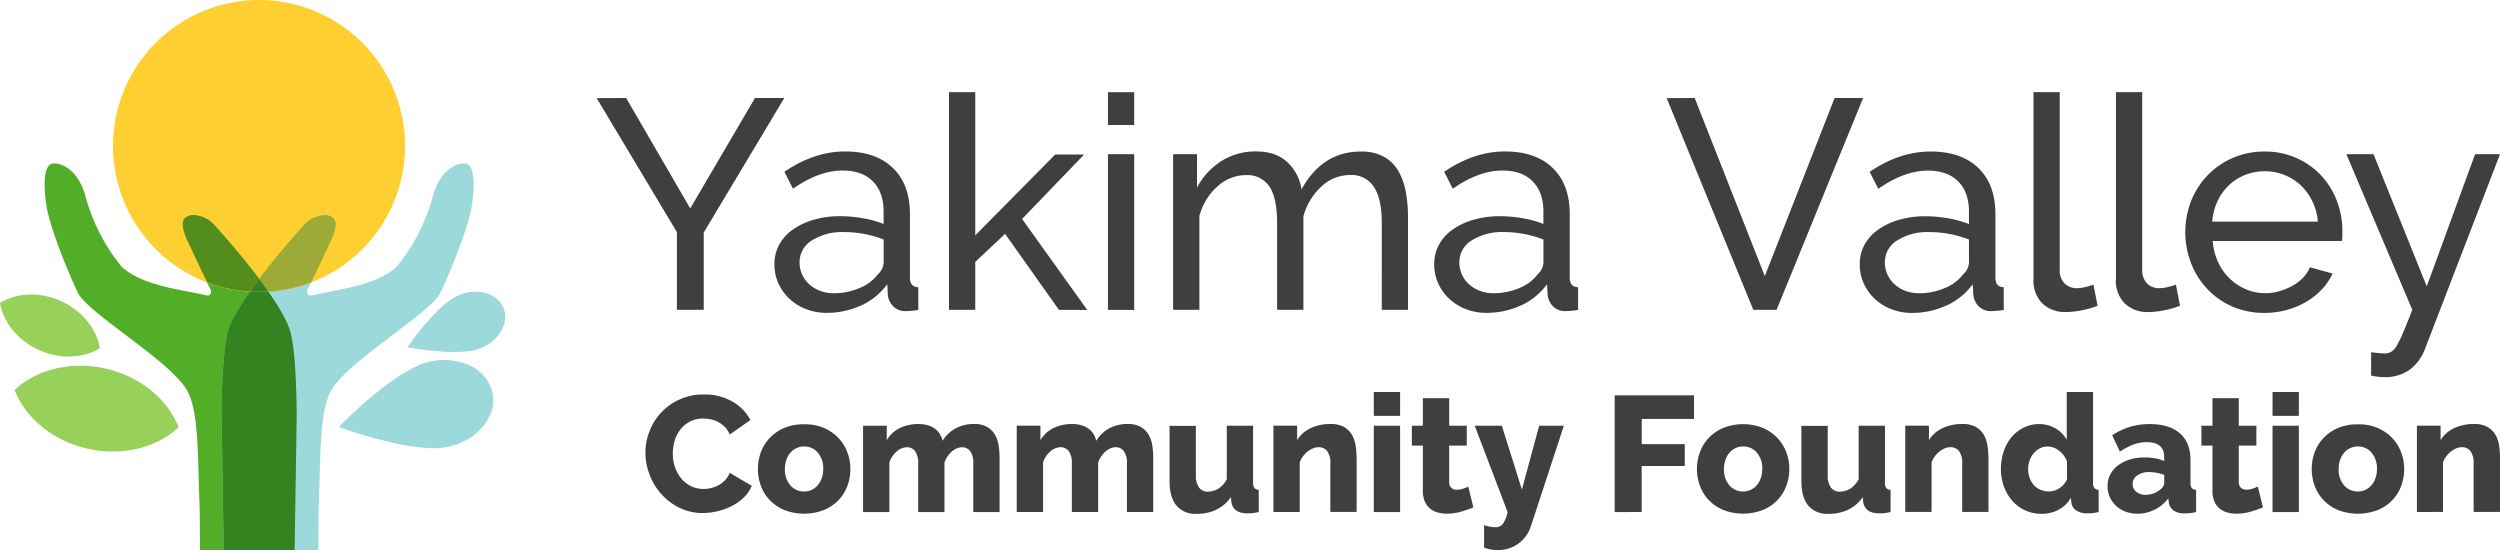 <?xml version="1.0" encoding="UTF-8"?>
<svg xmlns="http://www.w3.org/2000/svg" xmlns:xlink="http://www.w3.org/1999/xlink" width="702" height="154.462" viewBox="0 0 702 154.462">
  <defs>
    <clipPath id="a">
      <path d="M158.74,270a41,41,0,1,1-41-41,41,41,0,0,1,41,41"></path>
    </clipPath>
  </defs>
  <g transform="translate(-45 -229)">
    <path d="M95.15,349c-3-7.75-10.58-14.25-20.48-16.5s-19.55.34-25.59,6c3,7.74,10.58,14.25,20.47,16.49s19.56-.33,25.6-6Z" fill="#97d15a"></path>
    <path d="M73.06,326.77c-.89-5.34-4.89-10.49-10.92-13.22s-12.54-2.34-17.14.51c.9,5.34,4.89,10.49,10.92,13.22S68.46,329.62,73.06,326.77Z" fill="#97d15a"></path>
    <path d="M140.12,348.89c.77-.76,1.49-1.48,2.23-2.19a109.875,109.875,0,0,1,12.74-10.76,40.39,40.39,0,0,1,7.33-4.3,17.64,17.64,0,0,1,12.87-.64,11.74,11.74,0,0,1,7.15,5.87,10,10,0,0,1-.22,9.46,15.8,15.8,0,0,1-8.48,7.26,19.52,19.52,0,0,1-8.53,1.23,66.36,66.36,0,0,1-12.08-2A129.354,129.354,0,0,1,140.49,349l-.37-.15Z" fill="#9cd9da"></path>
    <path d="M159.33,326.57c.42-.57.81-1.13,1.21-1.67a73.649,73.649,0,0,1,7.12-8.4,27.341,27.341,0,0,1,4.31-3.6,11.64,11.64,0,0,1,8.31-1.82,7.74,7.74,0,0,1,5.3,3,6.57,6.57,0,0,1,.88,6.19,10.38,10.38,0,0,1-4.72,5.65,12.88,12.88,0,0,1-5.43,1.73,44.541,44.541,0,0,1-8.08,0c-2.93-.21-5.81-.61-8.64-1.1l-.26-.06Z" fill="#9cd9da"></path>
    <path d="M128.31,346.15s.07-18.78-2-24.74c-3.23-9.43-19.38-27.3-21.09-29.17-2.24-2.46-6.12-3.77-8.21-2.1s.92,7.14.92,7.14,4.29,9.35,6,12.57c.79,1.44,0,2.36-1,2.1-6.3-1.57-17.87-2.54-23.82-8.1a53.57,53.57,0,0,1-10.08-19.62c-2.09-8-7.45-9.84-9.54-9.21s-2.4,5.49-1.46,11.65c1.08,7.11,7.65,22.35,9,24.81,3.08,5.72,26.2,19.16,30.59,27.32,3.3,6.12,2.86,18.77,3.42,32.11.06,1.54.09,6.39.1,12.54h26.6l.58-37.3" fill="#52ae26"></path>
    <path d="M107.23,346.15s-.07-18.78,2-24.74c3.23-9.43,19.38-27.3,21.09-29.17,2.24-2.46,6.12-3.77,8.21-2.1s-.92,7.14-.92,7.14-4.29,9.35-6.05,12.57c-.78,1.44,0,2.36,1.05,2.1,6.3-1.57,17.87-2.54,23.82-8.1a53.569,53.569,0,0,0,10.08-19.62c2.09-8,7.45-9.84,9.54-9.21s2.4,5.49,1.46,11.65c-1.08,7.11-7.65,22.35-9,24.81-3.08,5.72-26.2,19.16-30.59,27.32-3.3,6.12-2.86,18.77-3.42,32.11-.06,1.54-.09,6.39-.1,12.54H107.8l-.58-37.3" fill="#9cd9da"></path>
    <path d="M107.23,346.15l.58,37.3h19.92l.58-37.3s.07-18.78-2-24.74c-1.32-3.85-4.8-9.1-8.56-14.1-3.76,5-7.24,10.25-8.56,14.1-2,6-2,24.74-2,24.74" fill="#338321"></path>
    <path d="M158.74,270a41,41,0,1,1-41-41,41,41,0,0,1,41,41" fill="#fecf31"></path>
    <g clip-path="url(#a)">
      <path d="M115.18,310.85a40.6,40.6,0,0,1-12-2.59c-2-4-5.22-11-5.22-11s-3-5.47-.92-7.14a3.69,3.69,0,0,1,2.35-.75,8.53,8.53,0,0,1,5.86,2.85c1,1.11,7.08,7.81,12.53,15.06-.89,1.18-1.76,2.37-2.59,3.55" fill="#528d1e"></path>
      <path d="M120.36,310.85c-.83-1.18-1.7-2.37-2.59-3.55,5.45-7.25,11.52-13.95,12.53-15.06a8.53,8.53,0,0,1,5.86-2.85,3.69,3.69,0,0,1,2.35.75c2.09,1.67-.92,7.14-.92,7.14s-3.22,7-5.22,11a40.6,40.6,0,0,1-12,2.59" fill="#9cab38"></path>
      <path d="M117.77,310.94a24.812,24.812,0,0,1-2.59-.09c.83-1.18,1.7-2.37,2.59-3.55.89,1.18,1.76,2.37,2.59,3.55-.86.06-1.72.09-2.59.09" fill="#328124"></path>
    </g>
    <path d="M212.54,256.55l22.53,37.62V316h7.54V294.3l22.62-37.78H257l-18.18,31-18-31Zm74.19,58.27a19,19,0,0,0,7.42-6l.16,3.1a5.43,5.43,0,0,0,1.55,3.14,4.74,4.74,0,0,0,3.48,1.3,13.367,13.367,0,0,0,1.59-.09,17.056,17.056,0,0,0,1.93-.25v-6.37c-1.57-.05-2.35-.94-2.35-2.68V289.14q0-8.37-4.81-13t-13.45-4.61q-8.55,0-17,5.7l2.42,4.77q7.29-5.11,13.91-5.11c3.69,0,6.53,1,8.54,3.06s3,4.84,3,8.42v3.52a29,29,0,0,0-5.78-1.6,36.56,36.56,0,0,0-6.45-.58,26,26,0,0,0-7.41,1,19.45,19.45,0,0,0-5.87,2.77,12.361,12.361,0,0,0-3.81,4.23,11.31,11.31,0,0,0-1.34,5.48,12.911,12.911,0,0,0,1.13,5.41,13.83,13.83,0,0,0,3.1,4.31,14.33,14.33,0,0,0,4.65,2.89,15.7,15.7,0,0,0,5.78,1.05,22.87,22.87,0,0,0,9.59-2.05Zm-11.43-4.15a9.68,9.68,0,0,1-3.06-1.84,8.24,8.24,0,0,1-2.72-6.2,7.12,7.12,0,0,1,3.47-6.12,15.84,15.84,0,0,1,9-2.34,30.469,30.469,0,0,1,11.14,2.09v6.45a4.65,4.65,0,0,1-1.59,3.27,12,12,0,0,1-5.15,3.89,18.25,18.25,0,0,1-7.33,1.47,10.42,10.42,0,0,1-3.77-.67Zm75,5.36L332,290.48l17.43-18.09H341.3l-22.45,22.7V254.88h-7.37V316h7.37V302.54l8.38-7.87L342.34,316Zm13.18,0V272.3h-7.37V316Zm0-51.94v-9.21h-7.37v9.21Zm76.88,25.8a36.87,36.87,0,0,0-.67-7.28,17.771,17.771,0,0,0-2.18-5.83,10.58,10.58,0,0,0-4.06-3.85,13.16,13.16,0,0,0-6.32-1.38q-10.81,0-16.67,10.64a12.93,12.93,0,0,0-4-7.67q-3.23-3-8.76-3a18,18,0,0,0-9.63,2.64,19.78,19.78,0,0,0-6.95,7.5V272.3h-6.71V316h7.38V289.64a17,17,0,0,1,5.11-8.33,11.9,11.9,0,0,1,8-3.14,7.39,7.39,0,0,1,6.53,3.18q2.17,3.18,2.18,10.22V316H411V289.7a17.81,17.81,0,0,1,5.07-8.34,11.7,11.7,0,0,1,8.08-3.22,7.45,7.45,0,0,1,6.58,3.26q2.27,3.3,2.27,10.17V316h7.37V289.89ZM472,314.82a18.92,18.92,0,0,0,7.41-6l.17,3.1a5.43,5.43,0,0,0,1.55,3.14,4.74,4.74,0,0,0,3.48,1.3,13.367,13.367,0,0,0,1.59-.09,17.344,17.344,0,0,0,1.93-.25v-6.37c-1.57-.05-2.35-.94-2.35-2.68V289.14q0-8.37-4.81-13t-13.45-4.61q-8.55,0-17,5.7l2.42,4.77q7.29-5.11,13.91-5.11c3.69,0,6.53,1,8.54,3.06s3,4.84,3,8.42v3.52a29,29,0,0,0-5.78-1.6,36.557,36.557,0,0,0-6.45-.58,26,26,0,0,0-7.41,1,19.45,19.45,0,0,0-5.87,2.77,12.36,12.36,0,0,0-3.81,4.23,11.31,11.31,0,0,0-1.34,5.48,12.909,12.909,0,0,0,1.13,5.41,13.671,13.671,0,0,0,3.1,4.31,14.331,14.331,0,0,0,4.65,2.89,15.7,15.7,0,0,0,5.78,1.05,22.871,22.871,0,0,0,9.59-2.05Zm-11.43-4.15a9.57,9.57,0,0,1-3.06-1.84,8.24,8.24,0,0,1-2.72-6.2,7.12,7.12,0,0,1,3.47-6.12,15.84,15.84,0,0,1,9-2.34,30.47,30.47,0,0,1,11.14,2.09v6.45a4.65,4.65,0,0,1-1.59,3.27,12,12,0,0,1-5.15,3.89,18.281,18.281,0,0,1-7.33,1.47,10.42,10.42,0,0,1-3.77-.67ZM513,256.55,537.33,316h6.53l24.3-59.48h-8l-19.6,50-19.69-50Zm78.53,58.27a18.92,18.92,0,0,0,7.41-6l.17,3.1a5.37,5.37,0,0,0,1.55,3.14,4.72,4.72,0,0,0,3.48,1.3,13.6,13.6,0,0,0,1.59-.09,16.942,16.942,0,0,0,1.92-.25v-6.37c-1.56-.05-2.34-.94-2.34-2.68V289.14q0-8.37-4.82-13T587,271.55q-8.55,0-17,5.7l2.43,4.77q7.29-5.11,13.91-5.11,5.52,0,8.54,3.06c2,2,3,4.84,3,8.42v3.52a29.229,29.229,0,0,0-5.78-1.6,36.559,36.559,0,0,0-6.45-.58,26.06,26.06,0,0,0-7.42,1,19.509,19.509,0,0,0-5.86,2.77,12.36,12.36,0,0,0-3.81,4.23,11.2,11.2,0,0,0-1.34,5.48,12.761,12.761,0,0,0,1.13,5.41,13.51,13.51,0,0,0,3.1,4.31,14.33,14.33,0,0,0,4.65,2.89,15.669,15.669,0,0,0,5.78,1.05,22.91,22.91,0,0,0,9.59-2.05ZM580,310.67a9.631,9.631,0,0,1-3-1.84,8.29,8.29,0,0,1-2.73-6.2,7.1,7.1,0,0,1,3.48-6.12,15.84,15.84,0,0,1,9-2.34,30.51,30.51,0,0,1,11.14,2.09v6.45a4.63,4.63,0,0,1-1.6,3.27,12,12,0,0,1-5.15,3.89,18.21,18.21,0,0,1-7.33,1.47,10.459,10.459,0,0,1-3.77-.67Zm36-3.27a9.07,9.07,0,0,0,2.47,6.79,9.18,9.18,0,0,0,6.74,2.43,22.64,22.64,0,0,0,4.44-.51,23.807,23.807,0,0,0,4.36-1.25l-1.18-5.95a16.492,16.492,0,0,1-2.34.71,9.642,9.642,0,0,1-2.18.3,4.75,4.75,0,0,1-3.64-1.39,5.32,5.32,0,0,1-1.3-3.81V254.88H616Zm23.14,0a9.07,9.07,0,0,0,2.47,6.79,9.22,9.22,0,0,0,6.75,2.43,22.72,22.72,0,0,0,4.44-.51,23.929,23.929,0,0,0,4.35-1.25L656,308.91a17,17,0,0,1-2.35.71,9.49,9.49,0,0,1-2.18.3,4.77,4.77,0,0,1-3.64-1.39,5.32,5.32,0,0,1-1.3-3.81V254.88h-7.37V307.4Zm48,8.63a22.67,22.67,0,0,0,5.48-2.3,19.871,19.871,0,0,0,4.36-3.48,15.852,15.852,0,0,0,3-4.44l-6.36-1.76a9.431,9.431,0,0,1-2,3,12.531,12.531,0,0,1-3,2.26,16.859,16.859,0,0,1-3.6,1.46,14.081,14.081,0,0,1-3.93.55,13.59,13.59,0,0,1-5.41-1.09,14.92,14.92,0,0,1-4.56-3,15.229,15.229,0,0,1-3.27-4.6,17,17,0,0,1-1.51-5.95h36.27a8.387,8.387,0,0,0,.13-1.17v-1.68a23.311,23.311,0,0,0-1.55-8.42,21.678,21.678,0,0,0-4.4-7.12A21.42,21.42,0,0,0,681,271.55a22.29,22.29,0,0,0-9.05,1.8,21.89,21.89,0,0,0-7.08,4.9,22.249,22.249,0,0,0-4.61,7.2,24.221,24.221,0,0,0,0,17.47,22.439,22.439,0,0,0,4.57,7.25,21.41,21.41,0,0,0,7,4.9,22.241,22.241,0,0,0,9,1.8,23.348,23.348,0,0,0,6.29-.84Zm-20.95-24.8a16.522,16.522,0,0,1,1.47-5.69,14.8,14.8,0,0,1,3.18-4.48,14,14,0,0,1,4.57-2.93,15.09,15.09,0,0,1,11.06,0,14.39,14.39,0,0,1,4.56,2.89,15.341,15.341,0,0,1,3.27,4.48,15.91,15.91,0,0,1,1.55,5.73Zm44.6,43.23a17.088,17.088,0,0,0,2,.33,13.822,13.822,0,0,0,1.55.09,11.56,11.56,0,0,0,7.5-2.22,12.76,12.76,0,0,0,3.89-5.15L747,272.3h-7l-13.57,37.11L711.48,272.3h-7.62L722.37,316q-1.5,3.86-2.51,6.24a32.423,32.423,0,0,1-1.8,3.73,5,5,0,0,1-1.59,1.8,3.53,3.53,0,0,1-1.81.46,14.308,14.308,0,0,1-1.67-.08c-.73-.08-1.45-.14-2.18-.25v6.53Z" fill="#3f3f3f"></path>
    <path d="M227.39,362.3a17.58,17.58,0,0,0,3.32,5.45,16.751,16.751,0,0,0,5.13,3.86,14.69,14.69,0,0,0,6.54,1.45,18.57,18.57,0,0,0,8.17-2,13.561,13.561,0,0,0,3.35-2.41,9.54,9.54,0,0,0,2.19-3.23l-6.19-3.65a6.26,6.26,0,0,1-1.34,2.1,7.28,7.28,0,0,1-1.82,1.39,8.16,8.16,0,0,1-2.08.78,9.14,9.14,0,0,1-2.1.26,7.79,7.79,0,0,1-3.58-.81,8.38,8.38,0,0,1-2.72-2.19,10,10,0,0,1-1.74-3.19,11.761,11.761,0,0,1-.6-3.74,12.71,12.71,0,0,1,.51-3.56,9.45,9.45,0,0,1,1.57-3.14,8.31,8.31,0,0,1,2.68-2.26,7.769,7.769,0,0,1,3.79-.88,10.711,10.711,0,0,1,2.08.21,7.74,7.74,0,0,1,3.95,2.12,6.62,6.62,0,0,1,1.4,2.15l5.82-4.06a12.81,12.81,0,0,0-5.05-5.18,15.66,15.66,0,0,0-8-2,16.057,16.057,0,0,0-15.33,10.43,16.56,16.56,0,0,0-1.11,5.89,16.92,16.92,0,0,0,1.18,6.19Zm48.93,9.93a12,12,0,0,0,4.09-2.75,11.5,11.5,0,0,0,2.52-4,13.48,13.48,0,0,0,.85-4.78,13.151,13.151,0,0,0-.88-4.78,11.75,11.75,0,0,0-2.54-4,12.31,12.31,0,0,0-4.06-2.78,13.76,13.76,0,0,0-5.5-1,14,14,0,0,0-5.52,1,12.29,12.29,0,0,0-4.08,2.78,11.551,11.551,0,0,0-2.52,4,13.71,13.71,0,0,0,0,9.56,11.5,11.5,0,0,0,2.52,4,11.94,11.94,0,0,0,4.08,2.75,15.45,15.45,0,0,0,11,0Zm-10.5-14.11a6.141,6.141,0,0,1,1.13-2,5,5,0,0,1,3.85-1.75,4.89,4.89,0,0,1,3.84,1.73,6.72,6.72,0,0,1,1.52,4.59,7.61,7.61,0,0,1-.42,2.57,6.14,6.14,0,0,1-1.13,2,5.139,5.139,0,0,1-1.68,1.29,4.88,4.88,0,0,1-2.13.46,5,5,0,0,1-3.88-1.73,6.73,6.73,0,0,1-1.52-4.6,7.6,7.6,0,0,1,.42-2.56Zm59.85-.85a19.993,19.993,0,0,0-.25-3.14,8.66,8.66,0,0,0-1-3,6.13,6.13,0,0,0-2.19-2.22,7.12,7.12,0,0,0-3.72-.85,10.65,10.65,0,0,0-5.17,1.22,9.55,9.55,0,0,0-3.65,3.49,6.632,6.632,0,0,0-.74-1.83,5.44,5.44,0,0,0-1.34-1.5,6.26,6.26,0,0,0-2-1,8.5,8.5,0,0,0-2.66-.37,11.66,11.66,0,0,0-5.33,1.15A8.74,8.74,0,0,0,294,352.6v-4.06h-6.65v24.24h7.39v-13.9a6.69,6.69,0,0,1,2.06-3.11,4.43,4.43,0,0,1,2.88-1.18,2.79,2.79,0,0,1,2.27,1.08,5.61,5.61,0,0,1,.87,3.49v13.62h7.39v-13.9a7.609,7.609,0,0,1,.86-1.71,7.4,7.4,0,0,1,1.17-1.36,5.61,5.61,0,0,1,1.41-.9,3.93,3.93,0,0,1,1.5-.32,2.79,2.79,0,0,1,2.27,1.08,5.6,5.6,0,0,1,.88,3.49v13.62h7.38V357.27Zm43.15,0a20,20,0,0,0-.25-3.14,8.66,8.66,0,0,0-1-3,6.16,6.16,0,0,0-2.2-2.22,7.08,7.08,0,0,0-3.71-.85,10.68,10.68,0,0,0-5.18,1.22,9.62,9.62,0,0,0-3.65,3.49,6.61,6.61,0,0,0-.73-1.83,5.44,5.44,0,0,0-1.34-1.5,6.319,6.319,0,0,0-2-1,8.44,8.44,0,0,0-2.65-.37,11.73,11.73,0,0,0-5.34,1.15,8.77,8.77,0,0,0-3.62,3.37v-4.06H330.5v24.24h7.39v-13.9a6.67,6.67,0,0,1,2.05-3.11,4.46,4.46,0,0,1,2.89-1.18,2.78,2.78,0,0,1,2.26,1.08,5.54,5.54,0,0,1,.88,3.49v13.62h7.39v-13.9a8,8,0,0,1,.85-1.71,7.849,7.849,0,0,1,1.18-1.36,5.281,5.281,0,0,1,1.41-.9,3.93,3.93,0,0,1,1.5-.32,2.78,2.78,0,0,1,2.26,1.08,5.54,5.54,0,0,1,.88,3.49v13.62h7.39v-15.5Zm17.69,14.85a10.22,10.22,0,0,0,4.13-3.54l.14,1.48q.56,3.09,4.52,3.09a10.708,10.708,0,0,0,1.34-.06,15.293,15.293,0,0,0,1.81-.31v-6.23a1.73,1.73,0,0,1-1.23-.53,2.58,2.58,0,0,1-.35-1.55V348.54h-7.39v15a6.74,6.74,0,0,1-2.44,2.73,5.79,5.79,0,0,1-2.87.78,2.91,2.91,0,0,1-2.49-1.18,5.55,5.55,0,0,1-.88-3.39v-13.9h-7.39V364.1c0,3,.64,5.3,1.92,6.85a6.89,6.89,0,0,0,5.66,2.34,13.19,13.19,0,0,0,5.52-1.13Zm39.4-14.85a20,20,0,0,0-.26-3.14,8.46,8.46,0,0,0-1-3,6.11,6.11,0,0,0-2.21-2.22,7.36,7.36,0,0,0-3.79-.85,12.88,12.88,0,0,0-5.63,1.17,8.79,8.79,0,0,0-3.79,3.35v-4.06h-6.65v24.24h7.39v-13.9a6.371,6.371,0,0,1,.9-1.71,7,7,0,0,1,1.31-1.36,6.878,6.878,0,0,1,1.53-.9,4.16,4.16,0,0,1,1.57-.32,3,3,0,0,1,2.38,1.08,5.47,5.47,0,0,1,.9,3.49v13.62h7.39V357.27Zm12.24,15.51V348.54h-7.39v24.24Zm0-27v-6.7h-7.39v6.7Zm19.14,19.86a11.657,11.657,0,0,1-1.53.6,5.741,5.741,0,0,1-1.7.27,2,2,0,0,1-2.13-2.26V354.13h4.94v-5.59h-4.94v-7.72h-7.39v7.72h-3.09v5.59h3.09v12.65a7.7,7.7,0,0,0,.53,3,5.23,5.23,0,0,0,1.46,2,5.75,5.75,0,0,0,2.14,1.11,9.64,9.64,0,0,0,2.62.35,14.42,14.42,0,0,0,3.94-.56,30,30,0,0,0,3.49-1.2l-1.43-5.86Zm4.44,17.13a10.215,10.215,0,0,0,1.92.53,10.818,10.818,0,0,0,1.87.16,9.58,9.58,0,0,0,9.37-6.74l9.24-28.17H477.2l-4.85,17.92-5.63-17.92H459.1l9.24,24.24a9.251,9.251,0,0,1-1.34,3.33,2.51,2.51,0,0,1-2.08.92,9,9,0,0,1-1.46-.13,11.288,11.288,0,0,1-1.73-.47Zm44.25-10V359.85h12.1v-6.14H506v-7.07h14.68V340H498.4v32.79Zm34-.55a12,12,0,0,0,4.09-2.75,11.63,11.63,0,0,0,2.51-4,13.49,13.49,0,0,0,.86-4.78,13.151,13.151,0,0,0-.88-4.78,11.9,11.9,0,0,0-2.54-4,12.41,12.41,0,0,0-4.06-2.78,15.25,15.25,0,0,0-11,0,12.34,12.34,0,0,0-4.09,2.78,11.53,11.53,0,0,0-2.51,4,13.71,13.71,0,0,0,0,9.56,11.48,11.48,0,0,0,2.51,4,12,12,0,0,0,4.09,2.75,15.45,15.45,0,0,0,11,0Zm-10.48-14.1a6.53,6.53,0,0,1,1.13-2,5.151,5.151,0,0,1,1.71-1.29,5,5,0,0,1,2.15-.46,4.86,4.86,0,0,1,3.83,1.73,6.68,6.68,0,0,1,1.53,4.59,7.611,7.611,0,0,1-.42,2.57,6.331,6.331,0,0,1-1.13,2,5.18,5.18,0,0,1-1.69,1.29,4.81,4.81,0,0,1-2.12.46,5,5,0,0,1-3.88-1.73,6.68,6.68,0,0,1-1.52-4.6,7.588,7.588,0,0,1,.41-2.56Zm34.43,14a10.15,10.15,0,0,0,4.13-3.54l.14,1.48q.56,3.09,4.53,3.09a10.788,10.788,0,0,0,1.34-.06,15.522,15.522,0,0,0,1.8-.31v-6.23a1.73,1.73,0,0,1-1.23-.53,2.59,2.59,0,0,1-.34-1.55V348.54h-7.39v15a6.829,6.829,0,0,1-2.45,2.73,5.78,5.78,0,0,1-2.86.78,2.93,2.93,0,0,1-2.5-1.18,5.62,5.62,0,0,1-.88-3.39v-13.9h-7.39V364.1c0,3,.64,5.3,1.92,6.85a6.89,6.89,0,0,0,5.66,2.34,13.19,13.19,0,0,0,5.52-1.13Zm39.4-14.85a21.287,21.287,0,0,0-.25-3.14,8.881,8.881,0,0,0-1-3,6.21,6.21,0,0,0-2.22-2.22,7.36,7.36,0,0,0-3.79-.85,12.909,12.909,0,0,0-5.63,1.17,8.79,8.79,0,0,0-3.79,3.35v-4.06H580v24.24h7.39v-13.9a6.371,6.371,0,0,1,.9-1.71,6.75,6.75,0,0,1,2.84-2.26,4.2,4.2,0,0,1,1.57-.32,3,3,0,0,1,2.38,1.08,5.47,5.47,0,0,1,.9,3.49v13.62h7.39V357.27ZM623,372.14a8.21,8.21,0,0,0,3.49-3.37l.14,1.24a3.13,3.13,0,0,0,1.39,2.34,5.58,5.58,0,0,0,3.14.8q.65,0,1.38-.06a14,14,0,0,0,1.76-.31v-6.23a1.73,1.73,0,0,1-1.23-.53,2.59,2.59,0,0,1-.34-1.55v-25.4h-7.39v13.44a8.27,8.27,0,0,0-3.17-3.23,8.93,8.93,0,0,0-4.59-1.2,9.58,9.58,0,0,0-4.32,1,10.539,10.539,0,0,0-3.4,2.65,12.211,12.211,0,0,0-2.21,4,15,15,0,0,0-.79,4.94,14.159,14.159,0,0,0,.86,5,12.38,12.38,0,0,0,2.38,4,10.6,10.6,0,0,0,3.62,2.66,11.07,11.07,0,0,0,4.6.95,10.21,10.21,0,0,0,4.68-1.11Zm-5-5.59a5.41,5.41,0,0,1-1.85-1.29,6.289,6.289,0,0,1-1.2-2,7,7,0,0,1-.44-2.49,7.36,7.36,0,0,1,.4-2.45,6,6,0,0,1,1.13-2,5.711,5.711,0,0,1,1.73-1.41,4.49,4.49,0,0,1,2.19-.53,5.25,5.25,0,0,1,3.21,1.17,6.71,6.71,0,0,1,2.24,3v5.08a5.79,5.79,0,0,1-2.14,2.47,5.39,5.39,0,0,1-2.94.9,5.839,5.839,0,0,1-2.33-.46Zm32,5.59a11.071,11.071,0,0,0,3.85-3.19l.14,1.11a3.55,3.55,0,0,0,1.34,2.29,5.19,5.19,0,0,0,3.14.8,12.145,12.145,0,0,0,1.43-.06,12.378,12.378,0,0,0,1.76-.31v-6.23a1.73,1.73,0,0,1-1.23-.53,2.591,2.591,0,0,1-.34-1.55v-6.23c0-3.33-1-5.85-3-7.58s-4.83-2.58-8.49-2.58a18.941,18.941,0,0,0-5.5.78,19.239,19.239,0,0,0-5,2.36l2.17,4.61a18.153,18.153,0,0,1,3.79-2,10.69,10.69,0,0,1,3.79-.67q4.85,0,4.85,4.2v1.11a9.309,9.309,0,0,0-2.5-.76,16.77,16.77,0,0,0-3-.26,14,14,0,0,0-4.21.6,10.878,10.878,0,0,0-3.28,1.66,7.629,7.629,0,0,0-2.14,2.54,7,7,0,0,0-.76,3.28,7.32,7.32,0,0,0,.64,3.08,7.75,7.75,0,0,0,4.41,4.06,9.619,9.619,0,0,0,3.35.58,10.58,10.58,0,0,0,4.74-1.11Zm-5.15-5.06a2.73,2.73,0,0,1-1-2.19,2.8,2.8,0,0,1,1.32-2.4,5.63,5.63,0,0,1,3.34-.93,11.67,11.67,0,0,1,2.11.21,12,12,0,0,1,2.1.58v2.31a2.29,2.29,0,0,1-1.07,1.75,5.48,5.48,0,0,1-1.86,1.11,6.72,6.72,0,0,1-2.34.42,3.85,3.85,0,0,1-2.58-.86ZM679,365.63a12.055,12.055,0,0,1-1.52.6,5.8,5.8,0,0,1-1.71.27,2.17,2.17,0,0,1-1.52-.53,2.2,2.2,0,0,1-.6-1.73V354.13h4.94v-5.59h-4.94v-7.72h-7.39v7.72h-3.1v5.59h3.1v12.65a7.521,7.521,0,0,0,.53,3,5.211,5.211,0,0,0,1.45,2,5.789,5.789,0,0,0,2.15,1.11,9.621,9.621,0,0,0,2.61.35,14.489,14.489,0,0,0,3.95-.56,30,30,0,0,0,3.49-1.2Zm11.52,7.15V348.54h-7.39v24.24Zm0-27v-6.7h-7.39v6.7Zm22.11,26.46a12,12,0,0,0,4.09-2.75,11.5,11.5,0,0,0,2.52-4,13.48,13.48,0,0,0,.85-4.78,13.149,13.149,0,0,0-.88-4.78,11.751,11.751,0,0,0-2.54-4,12.41,12.41,0,0,0-4.06-2.78,13.8,13.8,0,0,0-5.5-1,14,14,0,0,0-5.52,1,12.44,12.44,0,0,0-4.09,2.78,11.681,11.681,0,0,0-2.51,4,13.71,13.71,0,0,0,0,9.56,11.631,11.631,0,0,0,2.51,4,12.08,12.08,0,0,0,4.09,2.75,15.45,15.45,0,0,0,11,0ZM702.1,358.12a6.531,6.531,0,0,1,1.13-2,5.149,5.149,0,0,1,1.71-1.29,5,5,0,0,1,2.15-.46,4.86,4.86,0,0,1,3.83,1.73,6.68,6.68,0,0,1,1.53,4.59,7.611,7.611,0,0,1-.42,2.57,6.14,6.14,0,0,1-1.13,2,5.251,5.251,0,0,1-1.68,1.29,4.879,4.879,0,0,1-2.13.46,5,5,0,0,1-3.88-1.73,6.73,6.73,0,0,1-1.52-4.6,7.848,7.848,0,0,1,.41-2.56Zm44.9-.85a21.3,21.3,0,0,0-.25-3.14,8.661,8.661,0,0,0-1-3,6.21,6.21,0,0,0-2.22-2.22,7.36,7.36,0,0,0-3.79-.85,12.91,12.91,0,0,0-5.63,1.17,8.84,8.84,0,0,0-3.79,3.35v-4.06h-6.65v24.24H731v-13.9a6.371,6.371,0,0,1,.9-1.71,7.1,7.1,0,0,1,1.32-1.36,6.821,6.821,0,0,1,1.52-.9,4.2,4.2,0,0,1,1.57-.32,2.94,2.94,0,0,1,2.38,1.08,5.47,5.47,0,0,1,.9,3.49v13.62H747Z" fill="#3f3f3f"></path>
  </g>
</svg>
